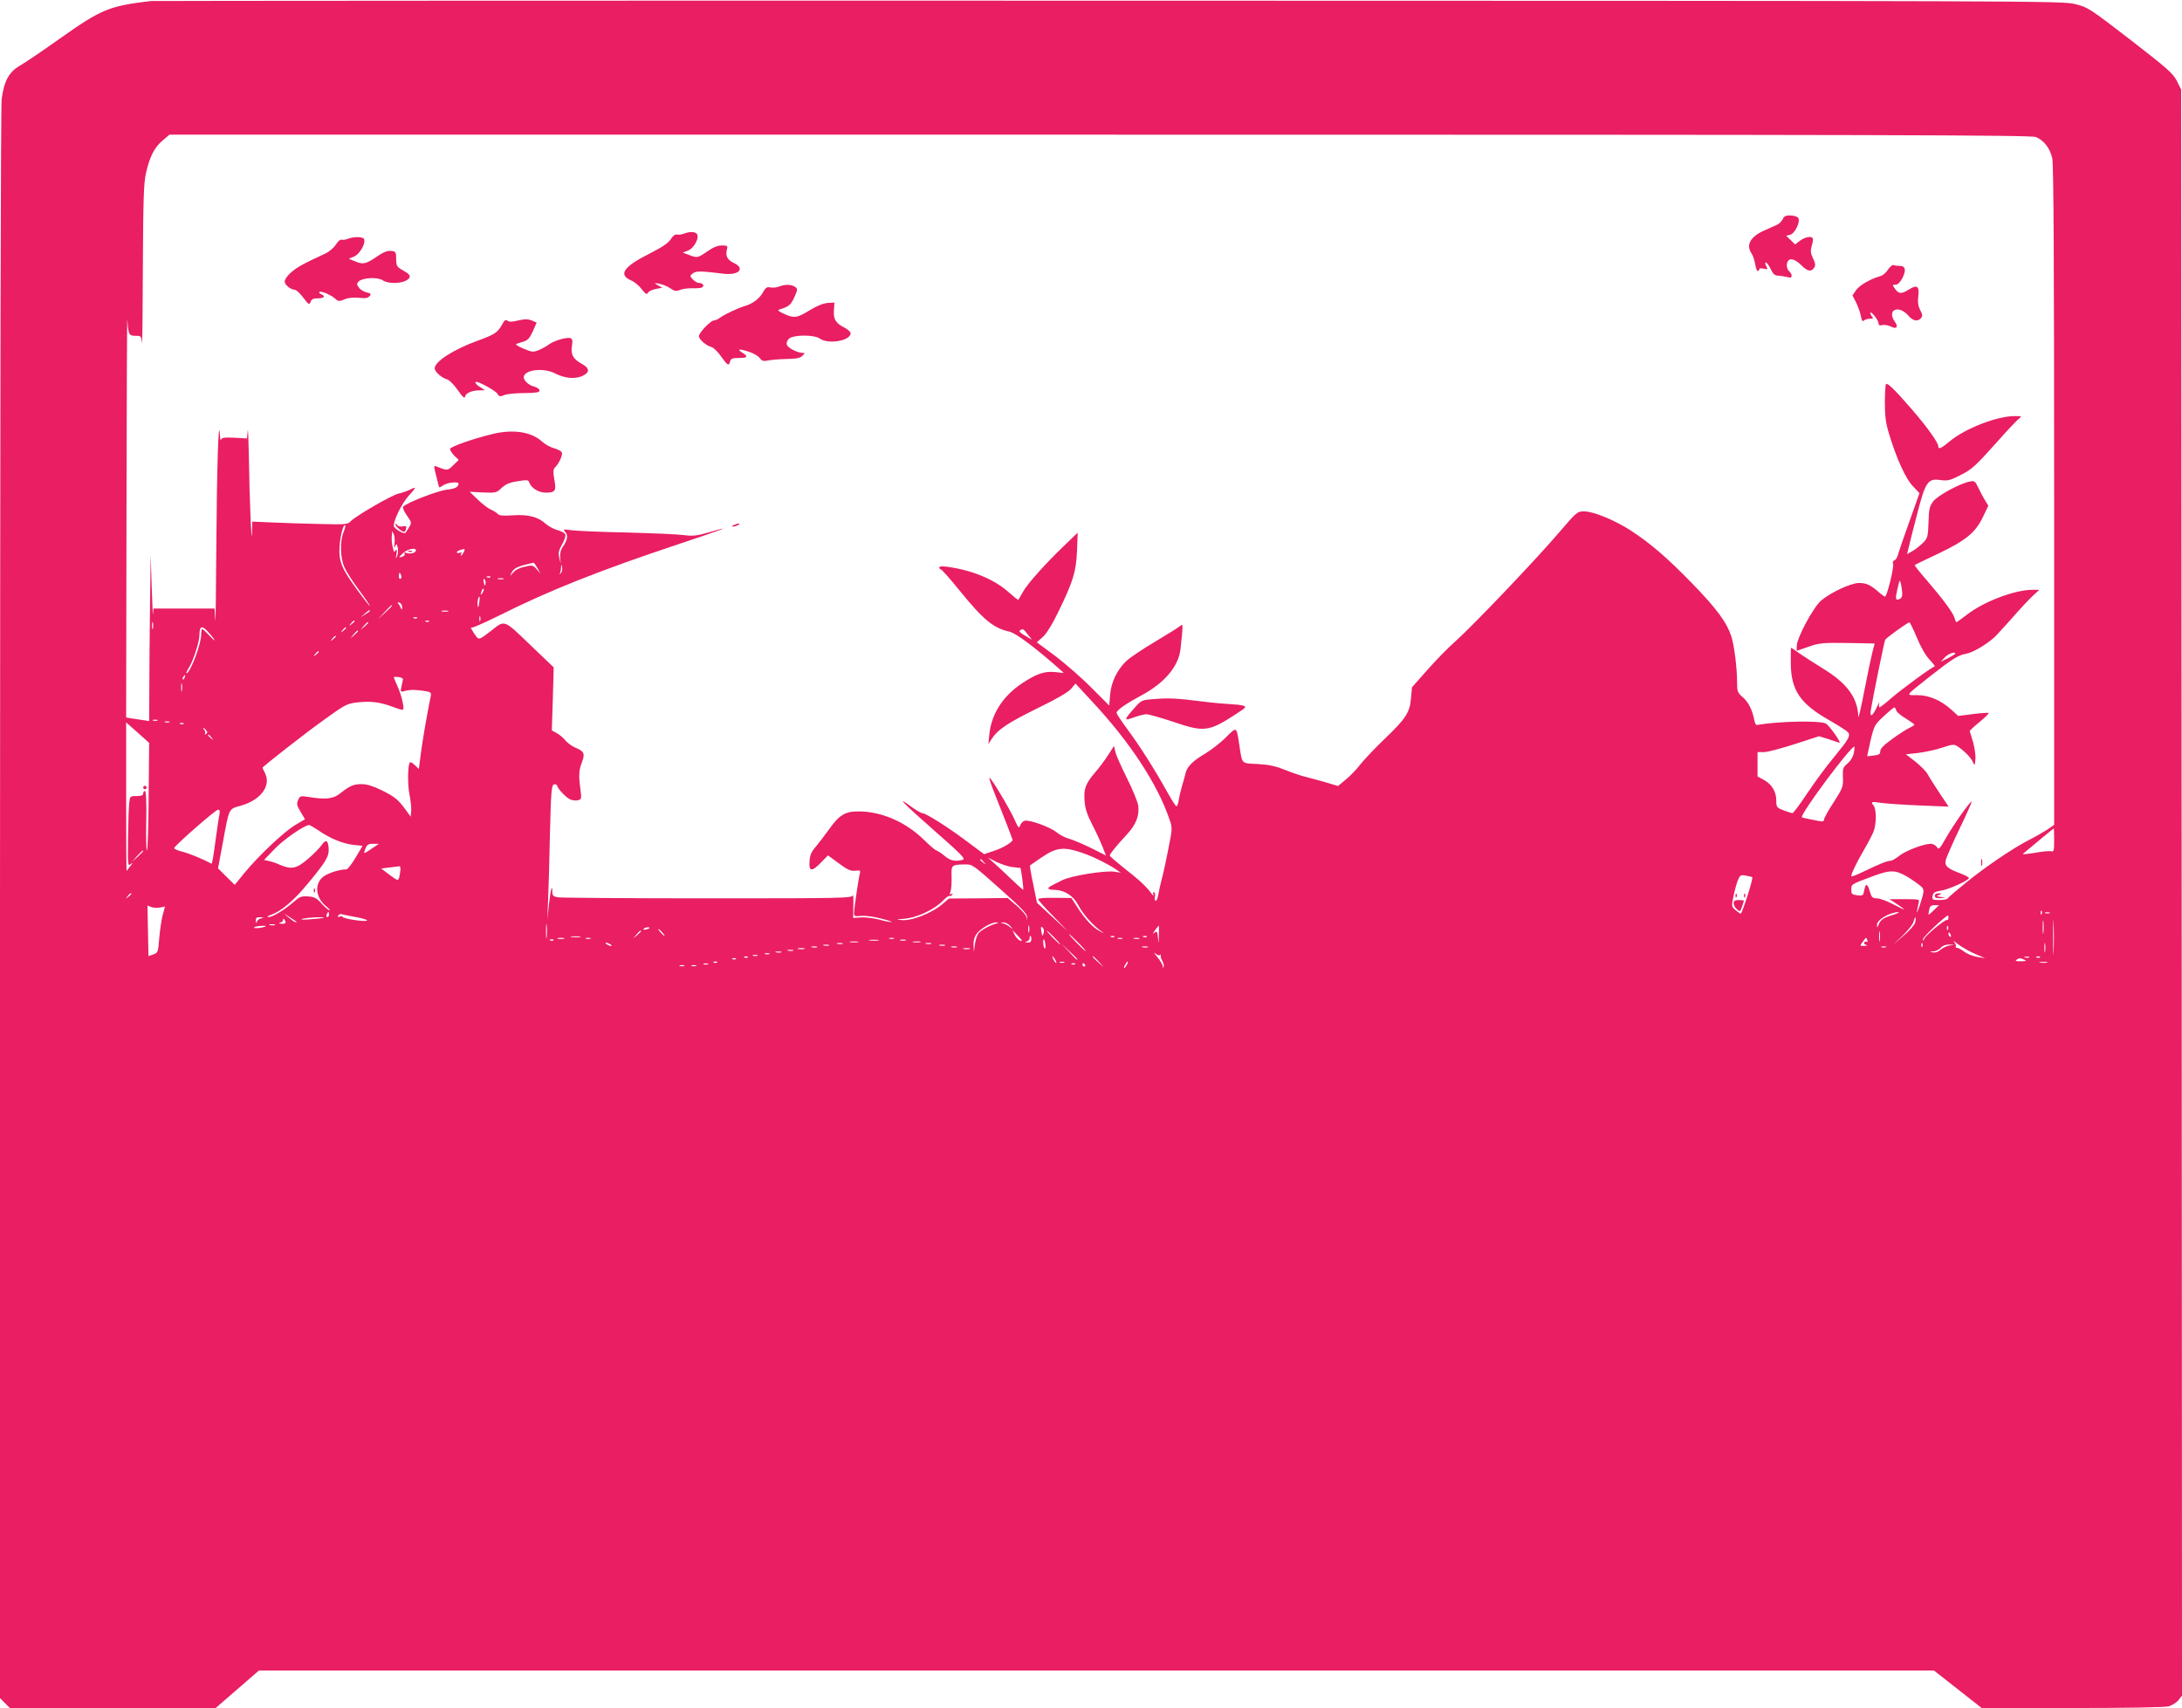 <?xml version="1.0" standalone="no"?>
<!DOCTYPE svg PUBLIC "-//W3C//DTD SVG 20010904//EN"
 "http://www.w3.org/TR/2001/REC-SVG-20010904/DTD/svg10.dtd">
<svg version="1.0" xmlns="http://www.w3.org/2000/svg"
 width="1280pt" height="1002pt" viewBox="0 0 1280 1002"
 preserveAspectRatio="xMidYMid meet">
<g transform="translate(0,1002) scale(0.1,-0.1)"
fill="#e91e63" stroke="none">
<path d="M885 10014 c-243 -29 -290 -48 -522 -212 -106 -75 -217 -151 -246
-167 -64 -37 -93 -89 -107 -195 -6 -48 -9 -1784 -10 -4728 l0 -4654 29 -29 29
-29 604 0 603 0 127 110 127 110 4913 0 4913 0 140 -110 140 -110 530 0 c333
0 544 4 567 10 20 6 46 22 58 37 l20 26 -2 4711 -3 4711 -25 50 c-22 44 -54
72 -272 241 -243 187 -249 191 -325 210 -76 19 -198 19 -5668 20 -3075 1
-5603 -1 -5620 -2z m11058 -798 c47 -19 84 -67 96 -126 8 -36 11 -627 11
-1980 l0 -1929 -42 -29 c-24 -15 -72 -43 -108 -61 -93 -48 -249 -153 -367
-249 -57 -46 -105 -87 -108 -93 -4 -5 -26 -9 -49 -9 -40 0 -43 2 -39 24 4 20
13 25 48 31 46 6 165 61 165 74 0 5 -21 16 -47 26 -80 30 -96 44 -89 79 4 16
40 99 81 184 41 85 73 157 71 159 -6 7 -103 -130 -149 -210 -39 -69 -44 -74
-55 -56 -7 10 -23 19 -35 19 -42 0 -150 -41 -186 -71 -20 -16 -43 -29 -52 -29
-19 0 -63 -18 -159 -64 -39 -19 -70 -31 -70 -26 0 16 30 78 72 150 24 41 50
91 58 110 18 44 18 133 1 154 -19 23 -13 25 44 16 28 -4 128 -11 223 -15 l173
-7 -53 79 c-29 44 -61 94 -70 111 -9 17 -42 50 -72 74 l-56 43 73 8 c39 5 102
18 140 31 61 20 70 21 90 8 40 -27 79 -66 90 -92 11 -24 12 -23 15 18 2 23 -5
68 -14 100 -10 31 -18 60 -19 63 0 4 26 28 58 54 32 26 55 50 53 52 -2 3 -44
0 -92 -6 l-87 -11 -38 35 c-63 57 -133 87 -202 87 -69 0 -75 -9 72 108 135
106 167 126 215 135 40 7 119 54 166 97 14 13 60 64 104 113 43 50 97 107 119
128 l40 37 -40 0 c-103 0 -283 -68 -382 -144 -33 -25 -62 -46 -64 -46 -3 0 -8
11 -11 24 -7 29 -71 115 -165 224 -40 46 -71 85 -69 87 1 2 64 32 140 68 161
77 217 123 261 216 l31 64 -22 36 c-12 20 -29 53 -39 74 -16 34 -21 38 -48 32
-58 -11 -189 -82 -215 -117 -21 -28 -25 -46 -27 -123 -3 -81 -5 -91 -30 -117
-15 -16 -43 -38 -61 -49 l-35 -20 7 28 c3 15 25 103 49 195 52 203 65 222 139
212 42 -6 57 -2 111 25 75 37 92 53 229 206 58 66 115 125 125 132 15 10 12
12 -23 12 -105 2 -294 -71 -388 -149 -50 -42 -66 -48 -66 -27 0 21 -69 117
-156 217 -99 114 -142 156 -150 147 -4 -4 -7 -53 -7 -109 0 -82 5 -120 26
-188 43 -141 96 -259 139 -303 l38 -40 -59 -166 c-33 -92 -63 -179 -67 -194
-3 -16 -13 -31 -21 -34 -8 -3 -12 -12 -8 -22 7 -18 -36 -191 -47 -191 -4 0
-22 13 -40 29 -46 40 -71 51 -113 51 -48 0 -171 -58 -224 -105 -47 -43 -141
-219 -141 -265 l0 -28 69 24 c64 22 83 24 229 22 l159 -3 -13 -50 c-7 -27 -29
-131 -48 -230 -19 -99 -35 -166 -35 -149 -3 109 -65 195 -204 280 -51 31 -113
72 -140 90 -26 19 -48 34 -50 34 -2 0 -2 -42 -2 -92 2 -158 55 -236 224 -332
54 -31 104 -63 111 -71 17 -21 7 -39 -84 -150 -41 -49 -110 -142 -153 -207
-43 -64 -82 -118 -88 -118 -5 0 -29 7 -52 16 -41 16 -43 19 -43 58 0 52 -27
96 -73 121 l-37 20 0 71 0 72 39 0 c21 0 102 22 180 47 l142 46 52 -16 c28 -9
58 -19 66 -22 8 -3 -3 20 -25 50 -21 31 -46 59 -54 63 -45 18 -274 13 -404 -9
-6 -1 -13 14 -16 33 -11 57 -35 104 -69 132 -28 24 -31 32 -31 85 0 86 -17
220 -35 274 -27 80 -87 161 -231 309 -146 150 -244 234 -358 308 -92 60 -219
112 -272 112 -42 0 -44 -2 -151 -127 -135 -158 -504 -545 -603 -633 -40 -35
-115 -111 -165 -168 l-92 -104 -6 -64 c-6 -83 -31 -121 -157 -241 -53 -51
-115 -116 -138 -145 -22 -29 -61 -70 -87 -91 l-46 -38 -67 20 c-37 11 -89 25
-117 32 -27 6 -84 25 -125 42 -58 23 -95 31 -162 35 -99 5 -90 -4 -108 112
-17 110 -14 108 -77 46 -31 -32 -87 -75 -125 -98 -74 -44 -105 -76 -114 -117
-3 -14 -12 -46 -20 -71 -7 -25 -16 -62 -19 -82 -3 -21 -9 -38 -14 -38 -4 0
-29 39 -55 86 -73 131 -161 270 -232 365 -35 48 -64 91 -64 97 0 16 52 52 150
105 132 71 214 169 225 269 16 150 16 152 -3 135 -9 -8 -75 -49 -147 -92 -71
-42 -147 -93 -168 -113 -54 -52 -89 -124 -95 -199 l-5 -62 -105 105 c-57 58
-153 141 -212 186 l-108 80 35 31 c22 20 55 72 93 151 85 175 103 232 108 356
l4 105 -73 -70 c-114 -109 -219 -226 -247 -275 -14 -25 -27 -47 -28 -49 -2 -2
-27 18 -56 44 -84 76 -215 130 -360 150 -31 4 -48 3 -48 -4 0 -6 4 -11 9 -11
5 0 54 -55 109 -123 140 -173 200 -222 292 -242 41 -9 159 -98 319 -241 2 -2
-19 -1 -46 3 -64 7 -110 -8 -195 -64 -113 -74 -181 -179 -194 -298 l-6 -60 20
31 c35 54 93 93 268 179 113 55 180 94 197 114 l26 31 100 -108 c219 -235 380
-480 450 -685 19 -53 19 -55 -5 -176 -13 -68 -30 -146 -38 -174 -8 -29 -17
-71 -21 -95 -4 -23 -11 -39 -16 -36 -6 3 -7 14 -4 24 3 10 1 21 -4 25 -7 4 -9
-1 -5 -12 3 -11 -1 -9 -13 7 -27 38 -71 79 -161 149 -45 36 -82 68 -82 72 0 9
40 59 101 124 53 58 74 110 66 169 -3 22 -33 95 -66 161 -33 66 -64 135 -68
154 l-8 35 -35 -54 c-19 -30 -52 -74 -73 -98 -58 -68 -70 -97 -65 -166 3 -48
13 -80 46 -145 24 -46 51 -106 61 -132 l19 -48 -87 44 c-48 23 -106 48 -128
54 -23 6 -56 23 -73 37 -37 32 -164 77 -190 69 -10 -3 -22 -16 -26 -28 -6 -19
-11 -14 -34 38 -31 68 -140 249 -146 242 -3 -3 14 -51 37 -108 40 -99 99 -252
99 -256 0 -13 -56 -47 -105 -63 l-62 -21 -105 78 c-109 82 -238 163 -258 163
-7 0 -35 16 -62 36 -100 74 -52 24 132 -138 162 -142 186 -167 167 -172 -44
-12 -74 -5 -107 24 -19 16 -40 29 -45 30 -6 0 -42 30 -80 68 -106 102 -246
162 -380 162 -78 0 -112 -21 -173 -107 -26 -36 -61 -82 -78 -102 -24 -27 -33
-48 -35 -83 -5 -62 13 -64 68 -7 l40 41 64 -47 c51 -38 70 -46 96 -43 26 3 32
1 28 -12 -7 -22 -35 -211 -35 -236 0 -19 4 -21 43 -17 24 2 74 -4 117 -16 41
-10 68 -20 60 -20 -9 -1 -43 6 -75 15 -33 8 -80 14 -105 12 l-45 -3 1 75 c1
41 -1 67 -3 58 -4 -17 -53 -18 -852 -18 -467 0 -863 3 -880 6 -25 5 -31 11
-31 32 0 52 -10 12 -20 -74 l-9 -89 4 110 c3 61 8 238 11 393 6 241 9 285 23
290 8 3 17 0 19 -7 8 -24 56 -73 80 -82 14 -5 34 -7 45 -3 18 6 19 11 12 63
-11 83 -10 111 9 160 19 50 13 64 -41 86 -19 8 -44 27 -57 42 -13 16 -36 35
-51 43 l-28 15 6 185 5 185 -139 133 c-155 149 -147 146 -226 83 -70 -54 -73
-55 -89 -35 -18 23 -40 62 -29 52 4 -4 78 29 165 72 291 146 589 264 1045 416
274 91 341 117 180 70 -67 -19 -90 -22 -145 -15 -36 5 -184 11 -330 15 -146 3
-291 9 -323 13 -54 7 -56 7 -41 -10 18 -20 13 -48 -16 -89 -11 -16 -16 -38
-14 -60 l3 -35 -8 33 c-7 27 -4 42 16 78 14 24 23 51 19 59 -3 8 -23 19 -45
25 -23 6 -52 22 -67 35 -46 43 -105 58 -194 52 -58 -4 -82 -2 -90 8 -6 7 -24
18 -39 25 -16 6 -51 33 -77 58 l-49 47 78 -4 c76 -3 80 -2 110 27 24 22 47 32
94 39 57 9 63 8 68 -8 10 -31 55 -59 94 -59 59 0 65 9 53 76 -8 46 -7 61 4 72
23 22 46 73 40 87 -3 8 -23 19 -45 25 -22 6 -55 24 -73 41 -61 55 -166 72
-284 44 -115 -27 -254 -76 -254 -89 0 -7 11 -25 25 -39 l26 -25 -32 -31 c-33
-33 -34 -33 -100 -7 -15 6 -15 2 0 -56 8 -35 16 -65 18 -67 1 -1 12 4 25 13
23 16 88 22 88 9 -1 -21 -20 -30 -70 -36 -50 -5 -228 -74 -254 -98 -6 -6 2
-25 20 -52 29 -41 30 -43 14 -70 -9 -15 -19 -30 -22 -33 -10 -9 -68 26 -68 41
0 37 46 129 86 175 49 53 49 58 6 36 -15 -7 -43 -17 -62 -21 -38 -7 -257 -134
-284 -164 -16 -17 -31 -19 -179 -15 -89 2 -215 6 -279 9 l-118 5 -2 -68 c-2
-90 -15 206 -18 448 -2 107 -5 175 -7 151 l-4 -43 -74 4 c-60 3 -75 0 -79 -12
-2 -8 -5 5 -6 30 -8 120 -18 -203 -21 -655 -2 -275 -4 -470 -6 -432 l-4 67
-179 0 -180 0 -2 -32 c-1 -18 -5 53 -8 157 l-6 190 -4 -300 c-2 -165 -4 -384
-4 -487 l-1 -188 -32 5 c-18 3 -49 7 -68 10 l-35 6 2 1192 c1 656 3 1170 5
1142 6 -88 9 -95 48 -95 33 0 34 -2 38 -42 2 -24 4 174 5 440 2 405 5 495 18
555 22 98 49 151 97 192 l41 35 5458 0 c4588 0 5464 -2 5491 -14z m-9928
-2319 c-22 -52 -19 -152 6 -206 11 -25 49 -84 84 -131 36 -48 65 -91 65 -95 0
-4 -33 38 -74 94 -93 127 -110 168 -104 258 5 65 23 131 33 121 3 -3 -2 -21
-10 -41z m299 -67 c-3 -25 -2 -29 4 -15 8 18 9 17 15 -7 4 -15 2 -37 -3 -50
-9 -19 -9 -18 -4 12 4 25 2 31 -5 21 -8 -12 -11 -10 -15 10 -8 30 -10 58 -7
84 l2 20 9 -20 c5 -11 7 -36 4 -55z m126 -39 c0 -14 -34 -23 -55 -15 -12 5
-16 4 -12 -3 4 -6 0 -14 -9 -17 -28 -11 -28 -7 0 19 26 24 76 35 76 16z m280
-11 c-6 -11 -13 -20 -16 -20 -3 0 -2 5 2 12 5 8 2 9 -9 5 -10 -3 -17 -2 -17 3
0 7 17 15 43 19 4 0 3 -8 -3 -19z m433 -93 l17 -32 -22 26 c-22 24 -26 25 -71
14 -30 -6 -56 -20 -68 -35 -18 -22 -19 -22 -10 -3 16 31 33 40 131 62 3 0 13
-14 23 -32z m135 -31 c-7 -6 -10 -7 -5 -2 4 6 8 21 8 36 2 25 2 25 6 1 3 -13
-1 -29 -9 -35z m-935 -11 c4 -8 2 -17 -3 -20 -6 -4 -10 3 -10 14 0 25 6 27 13
6z m524 -11 c-3 -3 -12 -4 -19 -1 -8 3 -5 6 6 6 11 1 17 -2 13 -5z m-29 -40
c-3 -14 -5 -12 -10 9 -3 19 -2 25 4 19 6 -6 8 -18 6 -28z m105 29 c-7 -2 -21
-2 -30 0 -10 3 -4 5 12 5 17 0 24 -2 18 -5z m8206 -84 c1 -17 -5 -29 -15 -33
-25 -10 -27 -2 -13 61 13 53 14 56 20 28 4 -16 7 -42 8 -56z m-8328 4 c-12
-20 -14 -14 -5 12 4 9 9 14 11 11 3 -2 0 -13 -6 -23z m-20 -60 c-4 -28 -6 -32
-9 -15 -3 22 3 52 11 52 1 0 1 -17 -2 -37z m-452 -27 c0 -14 -2 -16 -6 -6 -3
8 -10 21 -16 28 -7 9 -6 11 7 6 9 -3 16 -16 15 -28z m-59 11 c0 -2 -19 -21
-42 -42 l-43 -40 40 43 c36 39 45 47 45 39z m-130 -31 c0 -2 -12 -11 -27 -20
l-28 -17 24 20 c23 21 31 25 31 17z m458 -3 c-10 -2 -26 -2 -35 0 -10 3 -2 5
17 5 19 0 27 -2 18 -5z m189 -55 c-3 -7 -5 -2 -5 12 0 14 2 19 5 13 2 -7 2
-19 0 -25z m-370 16 c-3 -3 -12 -4 -19 -1 -8 3 -5 6 6 6 11 1 17 -2 13 -5z
m-1550 -61 c-3 -10 -5 -2 -5 17 0 19 2 27 5 18 2 -10 2 -26 0 -35z m1183 43
c0 -2 -8 -10 -17 -17 -16 -13 -17 -12 -4 4 13 16 21 21 21 13z m437 -2 c-3 -3
-12 -4 -19 -1 -8 3 -5 6 6 6 11 1 17 -2 13 -5z m-357 -7 c0 -2 -10 -12 -22
-23 l-23 -19 19 23 c18 21 26 27 26 19z m9085 -88 c23 -56 52 -106 75 -130 20
-21 34 -39 29 -39 -12 0 -190 -130 -256 -187 -33 -29 -64 -53 -68 -53 -3 0 -4
10 -1 23 3 12 -3 3 -13 -19 -27 -58 -44 -67 -36 -17 15 88 78 399 84 410 6 11
129 100 142 102 3 0 23 -40 44 -90z m-10024 34 c43 -48 53 -70 11 -25 -22 23
-42 42 -46 42 -3 0 -6 -15 -6 -33 0 -58 -65 -227 -87 -227 -2 0 4 15 15 33 27
43 62 153 62 192 0 53 15 58 51 18z m809 23 c0 -2 -8 -10 -17 -17 -16 -13 -17
-12 -4 4 13 16 21 21 21 13z m3999 -38 l25 -31 -41 24 c-27 15 -37 26 -30 31
17 11 20 10 46 -24z m-3929 19 c0 -2 -10 -12 -22 -23 l-23 -19 19 23 c18 21
26 27 26 19z m-130 -31 c0 -2 -8 -10 -17 -17 -16 -13 -17 -12 -4 4 13 16 21
21 21 13z m-100 -90 c0 -2 -8 -10 -17 -17 -16 -13 -17 -12 -4 4 13 16 21 21
21 13z m9600 -11 c0 -2 -19 -14 -42 -26 l-43 -21 24 26 c21 22 61 36 61 21z
m-10387 -140 c-3 -9 -8 -14 -10 -11 -3 3 -2 9 2 15 9 16 15 13 8 -4z m1281
-10 c-1 -5 -5 -25 -9 -43 -7 -32 -6 -33 22 -25 30 8 69 7 122 -2 28 -5 32 -10
28 -28 -20 -96 -48 -258 -58 -335 l-12 -93 -23 22 c-13 12 -26 20 -29 17 -13
-13 -15 -129 -3 -188 7 -36 12 -80 10 -98 l-3 -33 -31 43 c-43 58 -62 74 -143
114 -47 23 -84 34 -113 34 -48 0 -69 -9 -126 -54 -41 -33 -84 -38 -188 -21
-44 7 -48 6 -59 -18 -10 -22 -8 -32 14 -69 l26 -44 -57 -34 c-66 -39 -217
-182 -299 -282 l-56 -69 -49 48 -49 49 26 139 c41 222 34 207 109 229 116 33
177 116 141 190 -8 16 -15 30 -15 32 0 7 260 210 370 288 118 85 127 89 192
96 75 8 129 1 206 -28 28 -11 53 -18 56 -15 9 9 -7 78 -30 132 -13 29 -24 55
-24 58 0 2 12 3 28 1 15 -2 26 -7 26 -13z m-1297 -67 c-2 -13 -4 -5 -4 17 -1
22 1 32 4 23 2 -10 2 -28 0 -40z m10057 -116 c3 -10 28 -31 56 -47 27 -17 50
-33 50 -36 0 -3 -12 -11 -27 -18 -16 -7 -61 -36 -100 -64 -51 -37 -73 -58 -73
-73 0 -18 -7 -23 -37 -26 -21 -3 -39 -5 -40 -4 0 1 9 42 20 92 21 87 24 93 77
142 30 28 58 51 62 52 4 0 9 -8 12 -18z m-10201 -59 c-7 -2 -19 -2 -25 0 -7 3
-2 5 12 5 14 0 19 -2 13 -5z m70 -10 c-7 -2 -19 -2 -25 0 -7 3 -2 5 12 5 14 0
19 -2 13 -5z m-121 -437 c-1 -174 -6 -316 -10 -316 -4 0 -6 79 -4 175 2 117
-1 175 -8 175 -5 0 -10 -7 -10 -15 0 -11 -11 -15 -39 -15 -38 0 -39 -1 -43
-42 -3 -24 -6 -117 -7 -207 -2 -158 -1 -164 16 -150 15 11 15 10 -2 -11 -11
-14 -21 -27 -22 -29 -2 -2 -3 193 -3 433 l0 438 68 -60 67 -60 -3 -316z m205
428 c-3 -3 -12 -4 -19 -1 -8 3 -5 6 6 6 11 1 17 -2 13 -5z m132 -38 c9 -11 9
-16 -1 -22 -7 -4 -10 -4 -6 1 4 4 3 14 -3 22 -6 7 -9 13 -6 13 2 0 10 -6 16
-14z m32 -43 c13 -16 12 -17 -3 -4 -17 13 -22 21 -14 21 2 0 10 -8 17 -17z
m9634 -89 c-4 -23 -18 -46 -36 -62 -28 -23 -30 -29 -28 -82 2 -55 -1 -63 -54
-146 -32 -48 -57 -94 -57 -102 0 -11 -8 -13 -32 -8 -18 4 -48 9 -65 13 -18 3
-33 7 -33 10 0 31 285 413 308 413 2 0 1 -16 -3 -36z m-9588 -364 c-4 -16 -14
-88 -24 -160 -9 -72 -19 -129 -22 -127 -45 25 -127 59 -169 70 -29 7 -52 17
-50 22 5 17 243 225 257 225 10 0 12 -8 8 -30z m579 -90 c68 -48 144 -79 205
-86 l56 -6 -41 -69 c-22 -37 -46 -68 -53 -69 -49 -1 -121 -26 -145 -50 -45
-46 -33 -121 28 -169 15 -12 22 -21 17 -21 -6 0 -27 18 -46 39 -30 33 -43 40
-80 42 -39 3 -50 -2 -83 -31 -55 -48 -125 -90 -148 -90 -13 1 -7 6 16 14 60
22 132 83 215 184 106 128 124 158 121 206 -4 50 -17 54 -44 15 -12 -17 -48
-53 -80 -80 -65 -55 -94 -61 -160 -33 -22 10 -52 20 -67 23 l-28 6 63 66 c53
55 173 138 201 139 5 0 28 -14 53 -30z m10184 -59 c0 -61 -2 -69 -17 -65 -10
3 -53 -1 -96 -9 -42 -7 -74 -10 -70 -6 16 14 178 149 181 149 1 0 2 -31 2 -69z
m-9861 -44 c-60 -40 -58 -40 -46 -7 10 25 17 30 46 30 l34 0 -34 -23z m4187
-40 c48 -18 127 -58 169 -86 l30 -21 -35 6 c-55 9 -255 -23 -307 -49 -75 -37
-83 -41 -83 -49 0 -5 15 -8 33 -8 61 -1 113 -34 142 -89 25 -50 87 -121 135
-154 23 -16 22 -16 -8 0 -42 23 -81 64 -129 136 l-38 59 -98 1 c-58 1 -97 -2
-97 -8 0 -5 39 -50 88 -99 l87 -90 -91 84 -91 84 -22 109 c-13 60 -21 109 -19
110 1 1 31 21 65 45 95 65 136 68 269 19z m-5536 20 c0 -2 -15 -16 -32 -33
l-33 -29 29 33 c28 30 36 37 36 29z m5103 -94 l44 -5 10 -64 c5 -35 7 -64 5
-64 -2 0 -34 29 -71 64 -36 35 -82 77 -101 94 l-35 31 52 -26 c29 -14 72 -28
96 -30z m-172 30 c13 -16 12 -17 -3 -4 -10 7 -18 15 -18 17 0 8 8 3 21 -13z
m94 -156 c122 -108 160 -148 161 -167 1 -22 0 -22 -3 -3 -2 13 -29 43 -58 69
l-54 46 -172 -2 -172 -1 -34 -29 c-64 -57 -190 -106 -249 -97 -27 4 -27 4 6 6
81 3 189 52 244 110 16 17 33 28 37 25 4 -2 11 1 15 7 5 8 3 9 -6 4 -9 -6 -10
-2 -4 16 5 13 7 52 6 86 -2 69 -1 70 78 72 44 1 48 -2 205 -142z m-3516 111
c-1 -13 -4 -33 -7 -45 -7 -21 -8 -21 -57 15 l-49 37 49 6 c28 3 53 7 58 7 4 1
7 -8 6 -20z m8811 -26 c20 -9 57 -32 82 -51 52 -38 52 -33 17 -140 -17 -50
-18 -40 -4 22 6 22 4 22 -83 22 l-88 0 43 -28 c24 -16 43 -30 43 -32 0 -2 -30
12 -66 31 -36 19 -78 34 -94 34 -25 0 -31 5 -41 40 -15 49 -25 51 -33 7 -6
-31 -8 -33 -41 -29 -31 4 -35 7 -35 33 0 32 -3 31 130 80 88 33 122 35 170 11z
m-881 -18 c7 -7 -59 -214 -68 -214 -4 1 -17 10 -30 21 -24 20 -24 21 -12 82 7
34 19 77 26 94 13 30 17 32 47 26 18 -3 35 -7 37 -9z m-9509 -98 c0 -2 -8 -10
-17 -17 -16 -13 -17 -12 -4 4 13 16 21 21 21 13z m169 -80 l29 6 -14 -51 c-7
-28 -16 -89 -20 -136 -6 -81 -8 -84 -35 -94 l-28 -10 -3 149 -3 148 22 -9 c13
-5 36 -6 52 -3z m10406 -15 c-16 -16 -31 -28 -32 -27 -1 0 1 13 4 29 4 21 11
27 32 27 l26 0 -30 -29z m632 -23 c-3 -8 -6 -5 -6 6 -1 11 2 17 5 13 3 -3 4
-12 1 -19z m70 -220 c-1 -46 -3 -9 -3 82 0 91 2 128 3 83 2 -46 2 -120 0 -165z
m-10117 217 c0 -8 -4 -15 -10 -15 -5 0 -7 7 -4 15 4 8 8 15 10 15 2 0 4 -7 4
-15z m9175 -2 c-57 -17 -74 -29 -85 -58 -9 -20 -9 -20 -9 0 -1 29 74 73 124
74 11 0 -2 -7 -30 -16z m918 10 c-7 -2 -19 -2 -25 0 -7 3 -2 5 12 5 14 0 19
-2 13 -5z m-10284 -50 c2 -2 0 -3 -5 -3 -5 0 -22 12 -39 26 l-30 26 35 -23
c19 -12 37 -24 39 -26z m349 27 c40 -7 69 -17 65 -20 -10 -10 -143 11 -143 21
0 5 -7 5 -17 2 -11 -4 -14 -3 -9 6 5 7 13 10 20 8 6 -2 44 -10 84 -17z m9342
-5 c0 -8 -4 -14 -9 -12 -13 3 -129 -93 -134 -112 -4 -14 -5 -14 -6 0 -1 12
130 135 147 139 1 0 2 -7 2 -15z m-9897 -2 c-12 -2 -24 -12 -26 -21 -3 -12 -5
-10 -6 6 -1 18 4 22 27 21 22 -1 23 -2 5 -6z m366 3 c-2 -2 -38 -6 -79 -9 -44
-3 -63 -2 -45 3 30 8 132 13 124 6z m9336 -28 c-4 -14 -34 -48 -68 -77 l-62
-53 57 54 c31 30 60 66 63 81 4 16 9 26 12 24 2 -3 1 -16 -2 -29z m752 -60
c-2 -18 -4 -4 -4 32 0 36 2 50 4 33 2 -18 2 -48 0 -65z m-10313 67 c4 -11 -2
-15 -22 -14 -17 1 -20 3 -9 6 9 2 17 9 17 14 0 14 7 11 14 -6z m1533 -92 c-2
-21 -4 -6 -4 32 0 39 2 55 4 38 2 -18 2 -50 0 -70z m2633 78 c-39 -12 -85 -38
-100 -56 -8 -10 -17 -38 -21 -64 l-6 -46 -2 41 c-1 28 6 50 20 68 24 31 85 65
114 65 16 -1 15 -2 -5 -8z m86 -13 c19 -23 19 -23 -1 -7 -11 10 -29 19 -40 22
-19 4 -19 5 1 6 11 0 29 -9 40 -21z m-4313 5 c-7 -2 -21 -2 -30 0 -10 3 -4 5
12 5 17 0 24 -2 18 -5z m4424 -40 c-3 -10 -5 -2 -5 17 0 19 2 27 5 18 2 -10 2
-26 0 -35z m-4477 34 c-10 -9 -70 -16 -70 -9 0 4 17 9 37 10 21 2 35 1 33 -1z
m4563 -37 c-7 -27 -10 -25 -15 10 -3 22 -2 27 8 19 6 -5 10 -19 7 -29z m675
-17 c-1 -52 -2 -53 -5 -15 -4 39 -6 42 -21 30 -12 -9 -11 -6 3 14 11 15 21 28
23 28 1 0 1 -26 0 -57z m4629 35 c-3 -8 -6 -5 -6 6 -1 11 2 17 5 13 3 -3 4
-12 1 -19z m-7617 8 c0 -2 -9 -6 -20 -9 -11 -3 -18 -1 -14 4 5 9 34 13 34 5z
m75 -26 c10 -11 16 -20 13 -20 -3 0 -13 9 -23 20 -10 11 -16 20 -13 20 3 0 13
-9 23 -20z m7142 -47 c-2 -16 -4 -5 -4 22 0 28 2 40 4 28 2 -13 2 -35 0 -50z
m-7267 54 c0 -2 -10 -12 -22 -23 l-23 -19 19 23 c18 21 26 27 26 19z m2234
-55 c-5 -10 -33 14 -43 36 l-12 26 28 -29 c16 -17 28 -31 27 -33z m191 18 c21
-22 37 -40 34 -40 -3 0 -23 18 -44 40 -21 22 -37 40 -34 40 3 0 23 -18 44 -40z
m5259 14 c3 -8 2 -12 -4 -9 -6 3 -10 10 -10 16 0 14 7 11 14 -7z m-5119 -44
c27 -27 47 -50 44 -50 -3 0 -27 23 -54 50 -27 28 -47 50 -44 50 3 0 27 -22 54
-50z m-2922 33 c-13 -2 -35 -2 -50 0 -16 2 -5 4 22 4 28 0 40 -2 28 -4z m2647
-13 c0 -14 -6 -20 -22 -19 -17 1 -19 2 -5 6 9 2 17 11 17 19 0 8 2 14 5 14 3
0 5 -9 5 -20z m487 14 c-3 -3 -12 -4 -19 -1 -8 3 -5 6 6 6 11 1 17 -2 13 -5z
m190 0 c-3 -3 -12 -4 -19 -1 -8 3 -5 6 6 6 11 1 17 -2 13 -5z m-3419 -11 c-10
-2 -26 -2 -35 0 -10 3 -2 5 17 5 19 0 27 -2 18 -5z m155 0 c-7 -2 -19 -2 -25
0 -7 3 -2 5 12 5 14 0 19 -2 13 -5z m1780 0 c-7 -2 -19 -2 -25 0 -7 3 -2 5 12
5 14 0 19 -2 13 -5z m1340 0 c-7 -2 -19 -2 -25 0 -7 3 -2 5 12 5 14 0 19 -2
13 -5z m100 0 c-7 -2 -21 -2 -30 0 -10 3 -4 5 12 5 17 0 24 -2 18 -5z m4271
-9 c3 -8 2 -12 -3 -9 -5 3 -12 1 -15 -4 -4 -5 2 -12 11 -14 11 -3 7 -5 -10 -6
-28 -1 -28 -1 -10 24 22 29 20 29 27 9z m-7707 0 c-3 -3 -12 -4 -19 -1 -8 3
-5 6 6 6 11 1 17 -2 13 -5z m1906 -1 c-13 -2 -35 -2 -50 0 -16 2 -5 4 22 4 28
0 40 -2 28 -4z m160 0 c-7 -2 -21 -2 -30 0 -10 3 -4 5 12 5 17 0 24 -2 18 -5z
m819 -22 c2 -17 1 -28 -4 -25 -8 5 -12 54 -4 54 2 0 6 -13 8 -29z m5454 -57
l59 -25 -45 7 c-24 4 -59 17 -76 30 -17 13 -37 24 -44 24 -7 0 -10 3 -7 7 4 3
-1 15 -10 27 -10 11 0 5 23 -13 23 -18 68 -43 100 -57z m-6553 69 c-13 -2 -33
-2 -45 0 -13 2 -3 4 22 4 25 0 35 -2 23 -4z m365 0 c-10 -2 -28 -2 -40 0 -13
2 -5 4 17 4 22 1 32 -1 23 -4z m6599 -55 c-2 -13 -4 -3 -4 22 0 25 2 35 4 23
2 -13 2 -33 0 -45z m-8417 42 c8 -5 11 -10 5 -10 -5 0 -17 5 -25 10 -8 5 -10
10 -5 10 6 0 17 -5 25 -10z m1363 3 c-7 -2 -21 -2 -30 0 -10 3 -4 5 12 5 17 0
24 -2 18 -5z m520 0 c-7 -2 -21 -2 -30 0 -10 3 -4 5 12 5 17 0 24 -2 18 -5z
m5814 -15 c-3 -8 -6 -5 -6 6 -1 11 2 17 5 13 3 -3 4 -12 1 -19z m-6414 5 c-7
-2 -21 -2 -30 0 -10 3 -4 5 12 5 17 0 24 -2 18 -5z m680 0 c-7 -2 -21 -2 -30
0 -10 3 -4 5 12 5 17 0 24 -2 18 -5z m777 -80 c0 -8 -9 0 -50 45 l-45 47 48
-45 c26 -24 47 -45 47 -47z m5115 80 c-16 -3 -40 -14 -52 -25 -13 -12 -30 -18
-45 -15 -22 4 -22 4 3 6 14 0 34 10 44 21 12 13 29 19 49 19 l31 -2 -30 -4z
m-6642 -10 c-7 -2 -21 -2 -30 0 -10 3 -4 5 12 5 17 0 24 -2 18 -5z m820 0 c-7
-2 -21 -2 -30 0 -10 3 -4 5 12 5 17 0 24 -2 18 -5z m1120 0 c-7 -2 -21 -2 -30
0 -10 3 -4 5 12 5 17 0 24 -2 18 -5z m4330 0 c-7 -2 -19 -2 -25 0 -7 3 -2 5
12 5 14 0 19 -2 13 -5z m-6345 -10 c-10 -2 -26 -2 -35 0 -10 3 -2 5 17 5 19 0
27 -2 18 -5z m970 0 c-10 -2 -26 -2 -35 0 -10 3 -2 5 17 5 19 0 27 -2 18 -5z
m-1035 -10 c-7 -2 -21 -2 -30 0 -10 3 -4 5 12 5 17 0 24 -2 18 -5z m-70 -10
c-7 -2 -21 -2 -30 0 -10 3 -4 5 12 5 17 0 24 -2 18 -5z m2221 -16 c4 5 6 4 5
-2 -2 -5 2 -20 10 -33 7 -13 10 -28 7 -35 -2 -7 -5 -4 -5 5 -1 10 -16 34 -33
55 -18 21 -23 30 -12 20 11 -9 24 -14 28 -10z m-2291 6 c-7 -2 -19 -2 -25 0
-7 3 -2 5 12 5 14 0 19 -2 13 -5z m-70 -10 c-7 -2 -19 -2 -25 0 -7 3 -2 5 12
5 14 0 19 -2 13 -5z m-56 -9 c-3 -3 -12 -4 -19 -1 -8 3 -5 6 6 6 11 1 17 -2
13 -5z m1803 -14 c6 -11 8 -20 6 -20 -3 0 -10 9 -16 20 -6 11 -8 20 -6 20 3 0
10 -9 16 -20z m256 -12 l29 -33 -32 29 c-31 28 -38 36 -30 36 2 0 16 -15 33
-32z m5457 25 c-7 -2 -19 -2 -25 0 -7 3 -2 5 12 5 14 0 19 -2 13 -5z m64 1
c-3 -3 -12 -4 -19 -1 -8 3 -5 6 6 6 11 1 17 -2 13 -5z m-7650 -10 c-3 -3 -12
-4 -19 -1 -8 3 -5 6 6 6 11 1 17 -2 13 -5z m7558 -4 c16 -7 11 -9 -20 -9 -29
-1 -36 2 -25 9 17 11 19 11 45 0z m-7668 -16 c-3 -3 -12 -4 -19 -1 -8 3 -5 6
6 6 11 1 17 -2 13 -5z m2036 -1 c-7 -2 -19 -2 -25 0 -7 3 -2 5 12 5 14 0 19
-2 13 -5z m367 -13 c-6 -11 -13 -20 -16 -20 -2 0 0 9 6 20 6 11 13 20 16 20 2
0 0 -9 -6 -20z m5398 13 c-10 -2 -28 -2 -40 0 -13 2 -5 4 17 4 22 1 32 -1 23
-4z m-7855 -10 c-7 -2 -19 -2 -25 0 -7 3 -2 5 12 5 14 0 19 -2 13 -5z m2154 1
c-3 -3 -12 -4 -19 -1 -8 3 -5 6 6 6 11 1 17 -2 13 -5z m58 -4 c3 -5 1 -10 -4
-10 -6 0 -11 5 -11 10 0 6 2 10 4 10 3 0 8 -4 11 -10z m-2352 -7 c-7 -2 -19
-2 -25 0 -7 3 -2 5 12 5 14 0 19 -2 13 -5z m70 0 c-7 -2 -19 -2 -25 0 -7 3 -2
5 12 5 14 0 19 -2 13 -5z"/>
<path d="M10458 8735 c-6 -13 -20 -27 -32 -33 -11 -5 -45 -20 -74 -33 -83 -36
-112 -86 -77 -136 8 -11 17 -39 21 -62 4 -22 10 -41 15 -41 5 0 9 5 9 10 0 6
11 8 26 4 24 -6 25 -5 15 15 -7 12 -8 21 -2 21 5 0 18 -17 28 -38 14 -29 24
-39 43 -39 14 -1 37 -4 53 -8 20 -6 27 -4 27 8 0 8 -7 20 -16 27 -8 8 -14 25
-12 39 5 41 40 39 84 -4 37 -38 60 -42 77 -14 8 12 6 27 -8 54 -14 31 -15 44
-7 73 6 20 9 39 6 44 -9 15 -44 8 -75 -14 l-29 -22 -26 26 -26 25 24 6 c27 7
61 77 47 98 -4 8 -25 14 -44 15 -29 1 -39 -4 -47 -21z"/>
<path d="M4011 8649 c-13 -5 -31 -7 -40 -5 -10 3 -23 -7 -36 -27 -15 -23 -50
-47 -129 -87 -149 -75 -180 -122 -104 -155 18 -7 46 -30 62 -51 23 -29 30 -34
37 -21 5 8 26 18 46 22 l38 7 -25 14 c-25 15 -24 15 10 9 19 -4 48 -16 63 -27
24 -16 33 -18 55 -9 15 6 48 11 73 10 25 -1 51 1 58 5 15 10 4 26 -18 26 -10
0 -26 9 -37 21 -18 20 -18 21 1 36 20 14 43 14 181 -3 89 -10 127 31 59 63
-38 18 -50 41 -41 79 6 22 3 24 -29 24 -24 0 -52 -11 -86 -35 -57 -39 -59 -39
-109 -20 l-35 13 31 12 c36 13 70 80 51 99 -13 13 -43 13 -76 0z"/>
<path d="M2041 8619 c-14 -5 -30 -8 -37 -5 -7 3 -22 -10 -34 -29 -12 -19 -39
-42 -63 -53 -135 -62 -171 -83 -208 -118 -16 -15 -29 -36 -29 -45 0 -20 36
-49 60 -49 8 0 30 -21 49 -46 32 -42 35 -44 43 -25 5 16 16 21 43 21 37 0 47
13 19 24 -9 4 -14 9 -11 13 9 8 68 -16 93 -39 19 -17 24 -17 55 -4 21 9 52 12
84 9 38 -4 54 -2 63 10 11 13 8 16 -18 22 -16 4 -37 16 -45 28 -13 18 -13 23
-1 36 23 22 111 27 140 7 44 -28 146 -17 159 18 4 10 -7 22 -36 38 -39 22 -42
26 -43 68 0 42 -2 45 -30 48 -21 2 -45 -7 -80 -31 -66 -46 -84 -50 -129 -31
l-39 16 31 13 c33 14 69 76 59 102 -6 15 -60 16 -95 2z"/>
<path d="M11075 8438 c-11 -18 -31 -35 -45 -38 -57 -16 -120 -52 -141 -81
l-22 -32 21 -41 c11 -23 24 -58 28 -79 5 -28 10 -35 17 -28 6 6 22 11 35 11
21 0 23 2 12 15 -7 9 -10 18 -8 21 8 7 48 -46 48 -64 0 -10 7 -13 22 -9 11 3
34 -1 49 -8 34 -18 47 -4 25 27 -51 72 23 103 81 34 25 -29 54 -34 72 -12 10
11 9 22 -5 47 -12 24 -15 46 -11 81 7 60 -7 70 -56 39 -44 -27 -58 -26 -80 4
-17 24 -17 25 2 25 14 0 27 13 41 39 23 46 18 71 -15 71 -13 0 -29 2 -37 5 -7
2 -22 -10 -33 -27z"/>
<path d="M4570 8339 c-14 -6 -37 -8 -51 -5 -21 4 -28 -1 -44 -30 -19 -35 -60
-66 -105 -79 -40 -12 -113 -46 -142 -66 -14 -11 -32 -19 -40 -19 -19 0 -88
-72 -88 -92 0 -19 43 -56 74 -64 12 -3 37 -28 56 -55 39 -54 45 -58 53 -29 4
16 14 20 51 20 53 0 57 8 19 32 -35 22 -12 23 47 2 24 -8 50 -24 58 -36 12
-16 21 -18 46 -13 17 4 66 8 108 9 59 1 82 5 95 19 16 16 16 17 -1 17 -27 0
-84 29 -90 47 -4 9 1 24 10 34 23 26 148 27 183 3 50 -36 181 -13 181 31 0 8
-18 24 -40 35 -49 25 -62 49 -58 103 l3 42 -39 -2 c-25 -2 -64 -17 -106 -43
-75 -46 -91 -48 -151 -21 -36 17 -40 21 -24 26 54 17 65 27 85 72 20 45 20 48
4 60 -21 15 -59 16 -94 2z"/>
<path d="M2944 8114 c-24 -44 -43 -57 -143 -93 -142 -52 -251 -122 -251 -162
0 -20 42 -57 74 -65 12 -3 39 -31 61 -62 29 -42 41 -52 43 -39 4 21 40 37 85
37 l32 1 -27 17 c-24 14 -37 32 -24 32 19 0 114 -53 123 -69 11 -18 16 -19 40
-9 16 7 69 12 118 12 71 1 90 4 90 15 0 8 -14 18 -31 23 -37 9 -69 42 -60 63
14 38 119 47 181 15 57 -29 113 -35 158 -17 48 21 48 46 1 72 -52 28 -67 56
-59 105 5 31 3 41 -8 46 -21 8 -95 -14 -126 -36 -14 -11 -42 -26 -61 -34 -32
-13 -39 -12 -90 9 -33 14 -49 25 -40 28 8 3 28 9 44 14 22 7 35 22 52 60 l22
51 -29 12 c-22 9 -40 9 -79 0 -37 -9 -54 -9 -64 -1 -10 8 -17 3 -32 -25z"/>
<path d="M2320 6943 c0 -11 37 -43 51 -43 4 0 9 8 11 18 4 15 1 18 -19 14 -15
-3 -29 1 -34 9 -6 9 -9 10 -9 2z"/>
<path d="M4305 6940 c-13 -6 -15 -9 -5 -9 8 0 22 4 30 9 18 12 2 12 -25 0z"/>
<path d="M6771 5919 c-73 -5 -76 -7 -114 -50 -65 -73 -66 -80 -7 -58 28 10 62
19 75 19 14 0 87 -21 162 -46 177 -60 204 -57 365 48 60 39 62 42 38 49 -14 4
-45 7 -70 8 -25 1 -97 7 -160 15 -158 20 -203 22 -289 15z"/>
<path d="M11622 4960 c0 -19 2 -27 5 -17 2 9 2 25 0 35 -3 9 -5 1 -5 -18z"/>
<path d="M11350 4765 c0 -11 10 -15 33 -14 l32 2 -30 5 c-26 4 -28 5 -10 12
19 8 19 9 -2 9 -14 1 -23 -5 -23 -14z"/>
<path d="M2398 6783 c7 -3 16 -2 19 1 4 3 -2 6 -13 5 -11 0 -14 -3 -6 -6z"/>
<path d="M840 5400 c0 -5 5 -10 10 -10 6 0 10 5 10 10 0 6 -4 10 -10 10 -5 0
-10 -4 -10 -10z"/>
<path d="M1841 4794 c0 -11 3 -14 6 -6 3 7 2 16 -1 19 -3 4 -6 -2 -5 -13z"/>
<path d="M10181 4764 c0 -11 3 -14 6 -6 3 7 2 16 -1 19 -3 4 -6 -2 -5 -13z"/>
<path d="M10231 4764 c0 -11 3 -14 6 -6 3 7 2 16 -1 19 -3 4 -6 -2 -5 -13z"/>
<path d="M10170 4722 c0 -11 8 -27 19 -36 18 -16 19 -16 30 15 6 18 11 34 11
35 0 2 -13 4 -30 4 -22 0 -30 -5 -30 -18z"/>
</g>
</svg>
